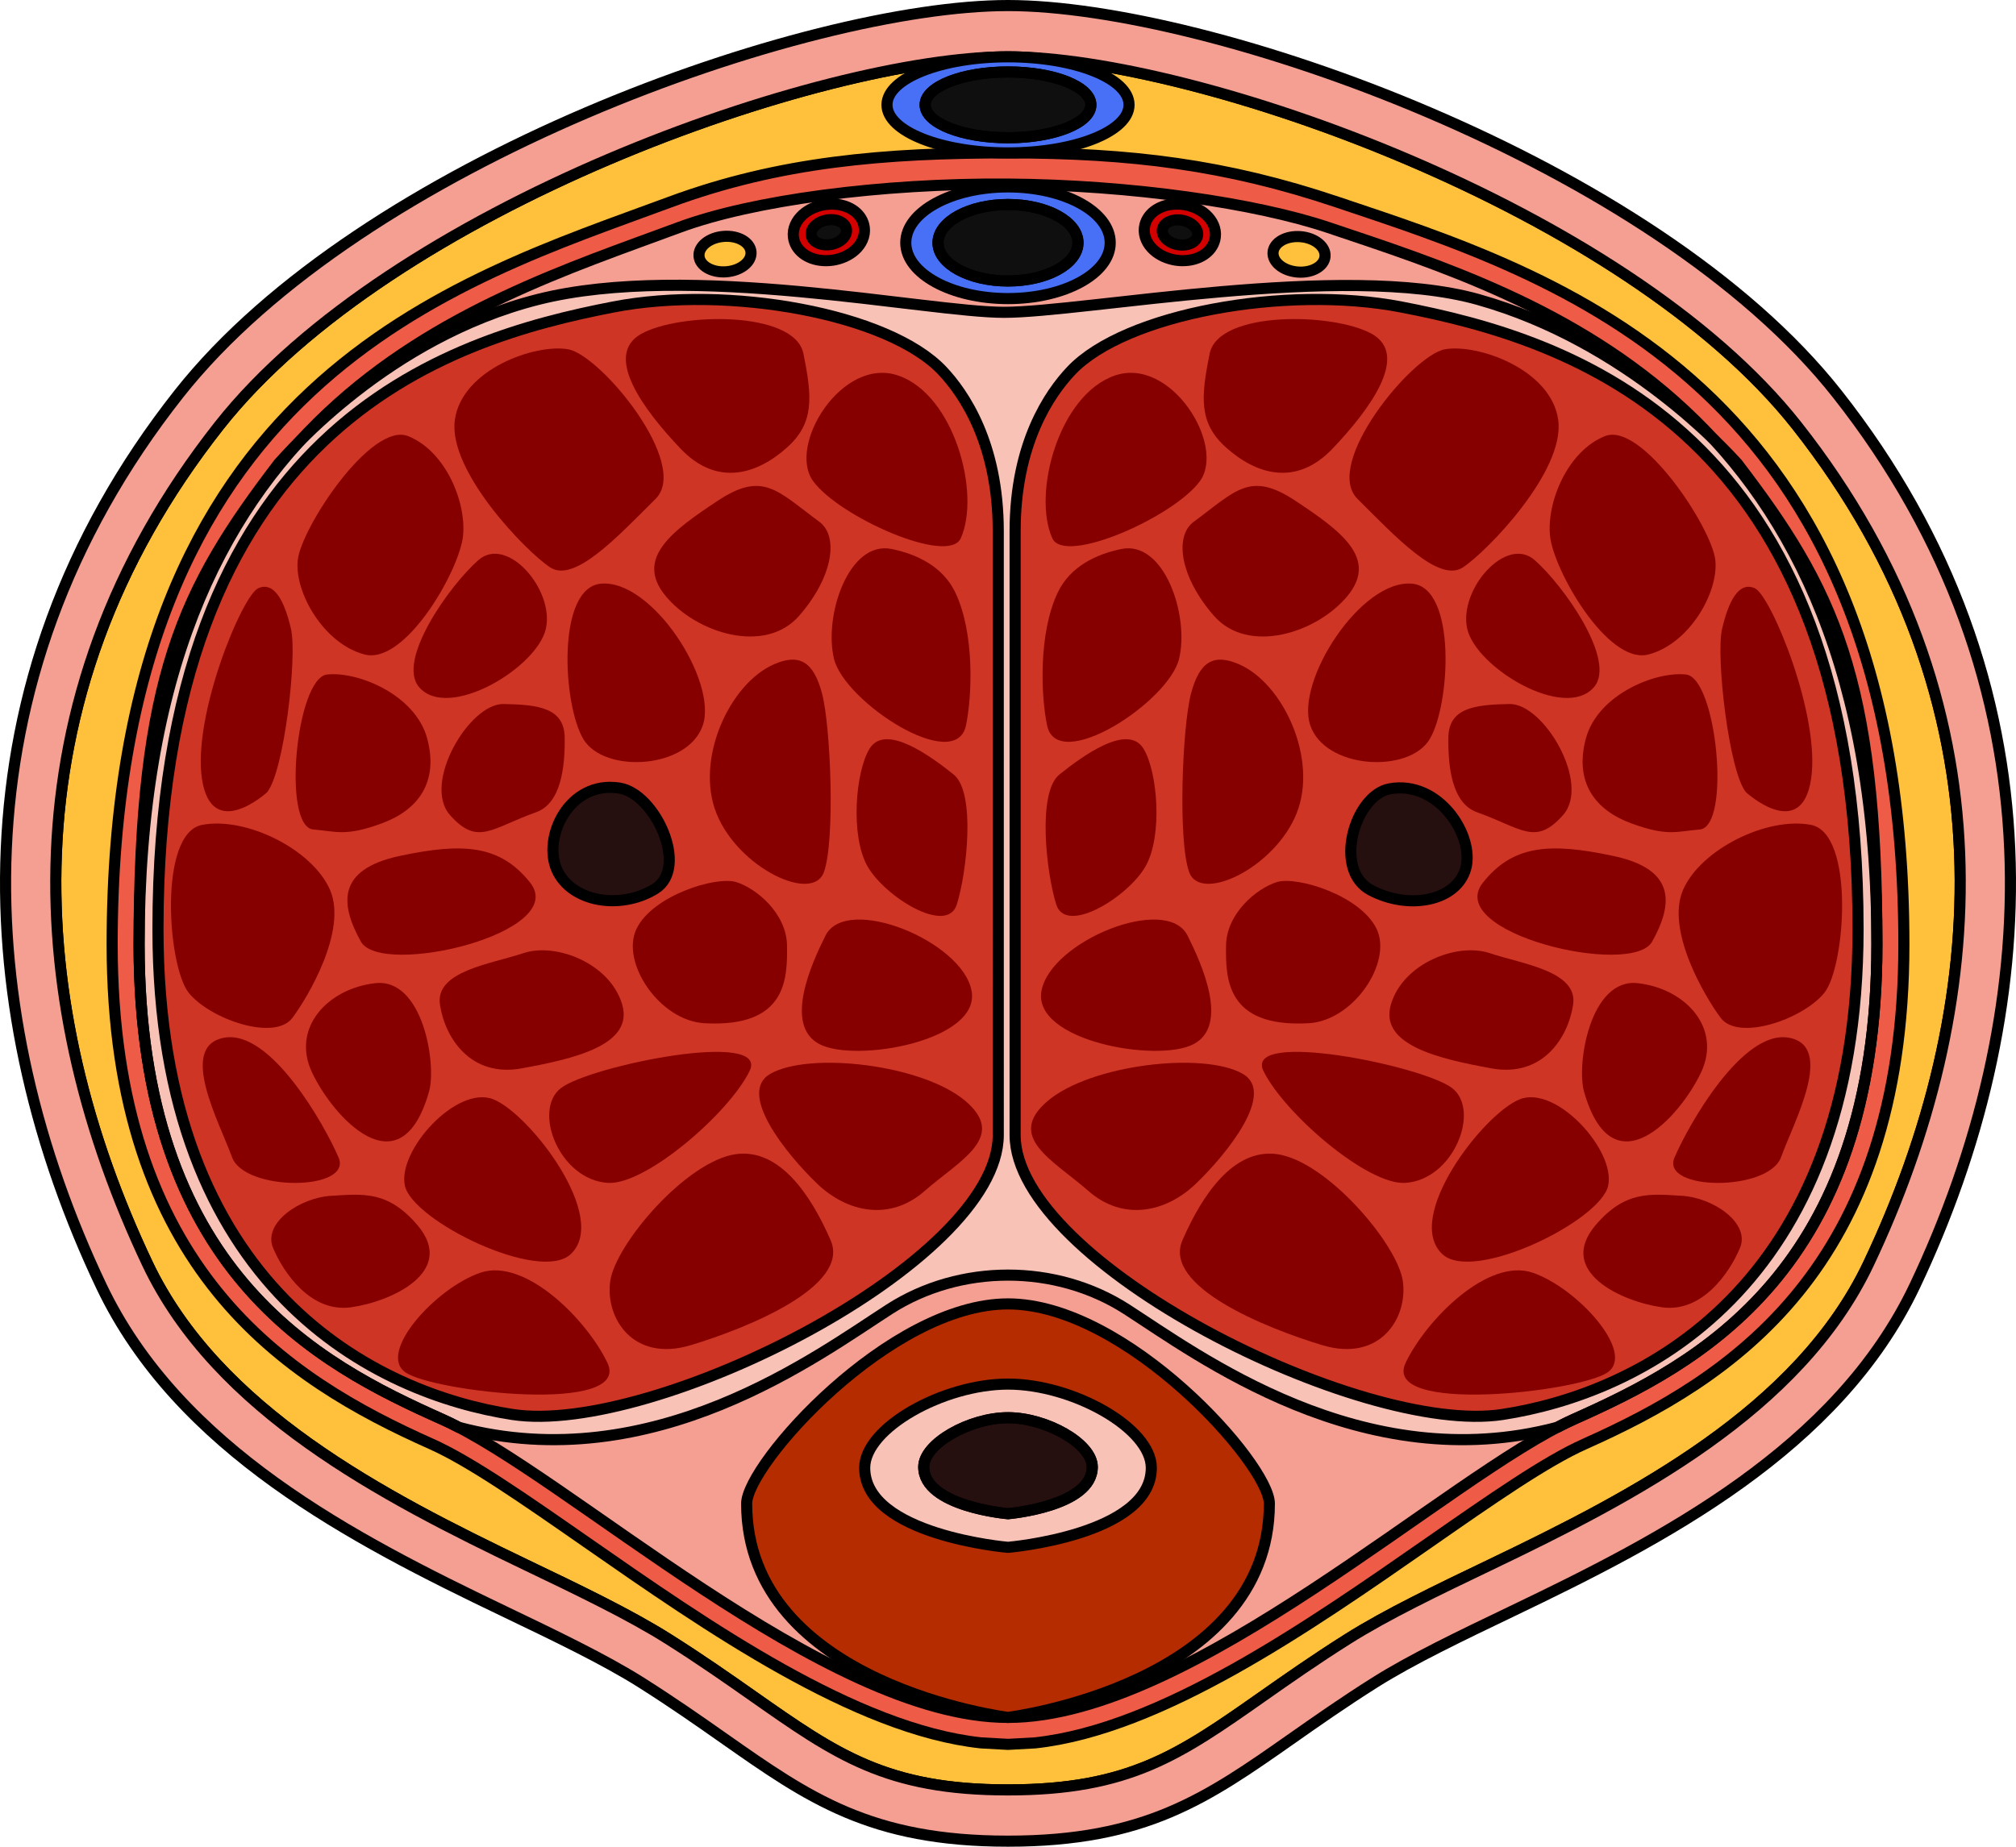 <?xml version="1.0" encoding="utf-8"?>
<!-- Generator: Adobe Illustrator 22.0.0, SVG Export Plug-In . SVG Version: 6.00 Build 0)  -->
<svg version="1.1" id="Layer_1" xmlns="http://www.w3.org/2000/svg" xmlns:xlink="http://www.w3.org/1999/xlink" x="0px" y="0px"
	 width="181.493px" height="166.295px" viewBox="0 0 181.493 166.295" enable-background="new 0 0 181.493 166.295"
	 xml:space="preserve">
<g>
	<g>
		<path fill="#FFC13B" stroke="#000000" stroke-linecap="round" stroke-linejoin="round" stroke-miterlimit="10" d="M90.747,5.116
			c-16.788,0-55.557,13.598-71.019,33.21c-19.633,24.901-17.293,52.61-6.453,75.471c6.282,13.243,21.159,20.928,34.039,27.104
			c4.804,2.303,9.343,4.479,12.851,6.692c2.943,1.856,5.445,3.613,7.652,5.163c7.481,5.253,11.997,8.423,22.929,8.423
			c10.931,0,15.447-3.17,22.927-8.423c2.209-1.551,4.711-3.308,7.654-5.164c3.508-2.213,8.047-4.389,12.851-6.692
			c12.882-6.176,27.759-13.861,34.039-27.104c10.841-22.861,13.181-50.571-6.452-75.471l0,0
			C146.304,18.714,107.535,5.116,90.747,5.116z"/>
		<path fill="#F59E92" d="M119.588,20.488c-13.144-4.415-45.434-4.826-58.437-0.012c-19.479,7.211-48.629,15.741-48.629,64.57
			c0,29.419,16.074,37.76,27.296,42.764s34.423,26.841,50.929,26.841v-0.004l0,0.004c16.505,0,39.707-21.837,50.929-26.841
			c11.222-5.004,27.296-13.345,27.296-42.764C168.972,36.216,139.277,27.102,119.588,20.488z"/>
		<path fill="#EE5B47" d="M88.321,156.944c-11.322-1.218-24.645-10.495-35.494-18.049c-5.631-3.921-10.493-7.307-13.996-8.869
			c-13.01-5.802-28.734-15.682-28.734-44.98c0-50.741,30.891-59.693,50.213-66.846c9.876-3.656,19.375-4.433,30.438-4.433
			s19.631,1.067,29.613,4.421c19.531,6.562,51.038,16.117,51.038,66.858c0,29.298-15.725,39.178-28.734,44.98
			c-3.503,1.562-8.365,4.948-13.996,8.869c-10.85,7.554-24.172,16.83-35.494,18.049c0,0-2.399,0.134-2.426,0.134L88.321,156.944z"/>
		<path fill="none" stroke="#000000" stroke-linecap="round" stroke-linejoin="round" stroke-miterlimit="10" d="M88.321,156.944
			c-11.322-1.218-24.645-10.495-35.494-18.049c-5.631-3.921-10.493-7.307-13.996-8.869c-13.01-5.802-28.734-15.682-28.734-44.98
			c0-50.741,30.891-59.693,50.213-66.846c9.876-3.656,19.375-4.433,30.438-4.433s19.631,1.067,29.613,4.421
			c19.531,6.562,51.038,16.117,51.038,66.858c0,29.298-15.725,39.178-28.734,44.98c-3.503,1.562-8.365,4.948-13.996,8.869
			c-10.85,7.554-24.172,16.83-35.494,18.049c0,0-2.399,0.134-2.426,0.134L88.321,156.944z"/>
		<path fill="#F59E92" d="M119.588,20.488c-6.489-2.18-17.644-3.831-28.841-3.912c-11.484-0.083-23.013,1.462-29.597,3.899
			c-19.479,7.211-48.629,15.741-48.629,64.57c0,29.419,16.074,37.76,27.296,42.764s34.423,26.841,50.929,26.841v-0.004l0,0.004
			c16.505,0,39.707-21.837,50.929-26.841c11.222-5.004,27.296-13.345,27.296-42.764C168.972,36.216,139.277,27.102,119.588,20.488z"
			/>
		<path fill="#F8C2B6" d="M156.394,41.723c-0.896-0.955-9.852-10.971-23.332-14.757c-12.08-3.393-35.431,1.158-42.671,1.158
			c-6.962,0-28.353-4.6-41.96-1.158C34.857,30.4,25.995,40.769,25.099,41.723c-8.631,11.274-12.578,19.227-12.578,43.322
			c0,29.419,16.074,37.76,27.296,42.764c0.464,0.207,0.955,0.452,1.458,0.713c0.003,0.001,0.006,0.002,0.009,0.003
			c17.541,4.658,32.421-6.539,38.79-10.633c6.369-4.094,14.976-4.094,21.345,0c6.369,4.094,21.25,15.292,38.79,10.633
			c0.003-0.001,0.006-0.002,0.008-0.003c0.503-0.262,0.994-0.507,1.458-0.713c11.222-5.004,27.296-13.345,27.296-42.764
			C168.972,60.951,165.026,52.997,156.394,41.723z"/>
		<path fill="none" stroke="#000000" stroke-linecap="round" stroke-linejoin="round" stroke-miterlimit="10" d="M156.394,41.723
			c-0.896-0.955-9.852-10.971-23.332-14.757c-12.08-3.393-35.431,1.158-42.671,1.158c-6.962,0-28.353-4.6-41.96-1.158
			C34.857,30.4,25.995,40.769,25.099,41.723c-8.631,11.274-12.578,19.227-12.578,43.322c0,29.419,16.074,37.76,27.296,42.764
			c0.464,0.207,0.955,0.452,1.458,0.713c0.003,0.001,0.006,0.002,0.009,0.003c17.541,4.658,32.421-6.539,38.79-10.633
			c6.369-4.094,14.976-4.094,21.345,0c6.369,4.094,21.25,15.292,38.79,10.633c0.003-0.001,0.006-0.002,0.008-0.003
			c0.503-0.262,0.994-0.507,1.458-0.713c11.222-5.004,27.296-13.345,27.296-42.764C168.972,60.951,165.026,52.997,156.394,41.723z"
			/>
		<path fill="#F59E92" stroke="#000000" stroke-miterlimit="10" d="M90.747,165.795c-12.392,0-17.924-3.885-25.581-9.261
			c-2.165-1.52-4.617-3.242-7.464-5.038c-3.282-2.07-7.702-4.189-12.383-6.433c-13.539-6.49-29.233-14.567-36.215-29.288
			C-2.317,91.69-4.576,61.693,16.103,35.468C32.57,14.583,72.618,0.5,90.747,0.5s58.177,14.083,74.644,34.968
			c20.678,26.225,18.419,56.222,6.998,80.307c-6.981,14.721-22.676,22.798-36.213,29.288c-4.682,2.244-9.102,4.363-12.384,6.433
			c-2.847,1.796-5.3,3.518-7.464,5.038C108.67,161.91,103.138,165.795,90.747,165.795z M90.747,5.116
			c-16.788,0-55.557,13.598-71.019,33.21c-19.633,24.901-17.293,52.61-6.453,75.471c6.282,13.243,21.159,20.928,34.039,27.104
			c4.804,2.303,9.343,4.479,12.851,6.692c2.943,1.856,5.445,3.613,7.652,5.163c7.481,5.253,11.997,8.423,22.929,8.423
			c10.931,0,15.447-3.17,22.927-8.423c2.209-1.551,4.711-3.308,7.654-5.164c3.508-2.213,8.047-4.389,12.851-6.692
			c12.882-6.176,27.759-13.861,34.039-27.104c10.841-22.861,13.181-50.571-6.452-75.471l0,0
			C146.304,18.714,107.535,5.116,90.747,5.116z"/>
		<ellipse fill="#4770F7" cx="90.747" cy="9.442" rx="10.896" ry="4.326"/>
		
			<ellipse fill="none" stroke="#000000" stroke-linecap="round" stroke-linejoin="round" stroke-miterlimit="10" cx="90.747" cy="9.442" rx="10.896" ry="4.326"/>
		
			<ellipse fill="#0F0F0F" stroke="#000000" stroke-linecap="round" stroke-linejoin="round" stroke-miterlimit="10" cx="90.747" cy="9.442" rx="7.46" ry="2.962"/>
		
			<ellipse fill="none" stroke="#000000" stroke-linecap="round" stroke-linejoin="round" stroke-miterlimit="10" cx="90.747" cy="9.442" rx="7.46" ry="2.962"/>
		<ellipse fill="#4770F7" cx="90.746" cy="21.859" rx="9.202" ry="5.028"/>
		
			<ellipse fill="none" stroke="#000000" stroke-linecap="round" stroke-linejoin="round" stroke-miterlimit="10" cx="90.746" cy="21.859" rx="9.202" ry="5.028"/>
		
			<ellipse fill="#0F0F0F" stroke="#000000" stroke-linecap="round" stroke-linejoin="round" stroke-miterlimit="10" cx="90.746" cy="21.859" rx="6.3" ry="3.443"/>
		
			<ellipse fill="none" stroke="#000000" stroke-linecap="round" stroke-linejoin="round" stroke-miterlimit="10" cx="90.746" cy="21.859" rx="6.3" ry="3.443"/>
		<path fill="none" stroke="#000000" stroke-linecap="round" stroke-linejoin="round" stroke-miterlimit="10" d="M119.588,20.488
			c-6.489-2.18-17.644-3.831-28.841-3.912c-11.484-0.083-23.012,1.462-29.596,3.899c-19.479,7.211-48.629,15.741-48.629,64.57
			c0,29.419,16.074,37.76,27.296,42.764s34.423,26.841,50.929,26.841v-0.004l0,0.004c16.505,0,39.707-21.837,50.929-26.841
			c11.222-5.004,27.296-13.345,27.296-42.764C168.972,36.216,139.277,27.102,119.588,20.488z"/>
		<path fill="#CF3525" d="M89.869,47.83c0-7.908-3.104-12.405-5.031-14.447c-4.858-5.148-19.287-7.738-29.607-5.742
			c-15.046,2.91-41.01,10.795-41.01,56.018c0,32.628,19.898,41.868,31.916,43.713c12.651,1.942,43.733-13.631,43.733-25.164
			S89.869,53.348,89.869,47.83z"/>
		<path fill="none" stroke="#000000" stroke-linecap="round" stroke-linejoin="round" stroke-miterlimit="10" d="M89.869,47.83
			c0-7.908-3.104-12.405-5.031-14.447c-4.858-5.148-19.287-7.738-29.607-5.742c-15.046,2.91-41.01,10.795-41.01,56.018
			c0,32.628,19.898,41.868,31.916,43.713c12.651,1.942,43.733-13.631,43.733-25.164S89.869,53.348,89.869,47.83z"/>
		<path fill="#CF3525" d="M91.387,47.83c0-7.908,3.114-12.405,5.047-14.447c4.873-5.148,19.348-7.738,29.7-5.742
			c15.093,2.91,41.139,10.795,41.139,56.018c0,32.628-19.96,41.868-32.016,43.713c-12.69,1.942-43.87-13.631-43.87-25.164
			S91.387,53.348,91.387,47.83z"/>
		<path fill="none" stroke="#000000" stroke-linecap="round" stroke-linejoin="round" stroke-miterlimit="10" d="M91.387,47.83
			c0-7.908,3.114-12.405,5.047-14.447c4.873-5.148,19.348-7.738,29.7-5.742c15.093,2.91,41.139,10.795,41.139,56.018
			c0,32.628-19.96,41.868-32.016,43.713c-12.69,1.942-43.87-13.631-43.87-25.164S91.387,53.348,91.387,47.83z"/>
		<path fill="#B52C00" d="M90.747,117.415c-10.649,0-23.529,14.445-23.529,17.984c0,16.323,23.528,19.252,23.528,19.252v-0.003
			l0.001,0.003c0,0,23.528-2.929,23.528-19.252C114.276,131.86,101.396,117.415,90.747,117.415z"/>
		<path fill="none" stroke="#000000" stroke-linecap="round" stroke-linejoin="round" stroke-miterlimit="10" d="M90.747,117.415
			c-10.649,0-23.529,14.445-23.529,17.984c0,16.323,23.528,19.252,23.528,19.252v-0.003l0.001,0.003c0,0,23.528-2.929,23.528-19.252
			C114.276,131.86,101.396,117.415,90.747,117.415z"/>
		<path fill="#F8C2B6" d="M90.747,124.635c-5.839,0-12.902,3.958-12.902,7.541c0,6.071,12.902,7.16,12.902,7.16v-0.001l0,0.001
			c0,0,12.902-1.089,12.902-7.16C103.649,128.593,96.586,124.635,90.747,124.635z"/>
		<path fill="none" stroke="#000000" stroke-linecap="round" stroke-linejoin="round" stroke-miterlimit="10" d="M90.747,124.635
			c-5.839,0-12.902,3.958-12.902,7.541c0,6.071,12.902,7.16,12.902,7.16v-0.001l0,0.001c0,0,12.902-1.089,12.902-7.16
			C103.649,128.593,96.586,124.635,90.747,124.635z"/>
		<path fill="#260F0F" stroke="#000000" stroke-linecap="round" stroke-linejoin="round" stroke-miterlimit="10" d="M90.747,127.663
			c-3.434,0-7.587,2.327-7.587,4.434c0,3.57,7.586,4.21,7.586,4.21v-0.001l0,0.001c0,0,7.586-0.641,7.586-4.21
			C98.333,129.991,94.181,127.663,90.747,127.663z"/>
		<path fill="none" stroke="#000000" stroke-linecap="round" stroke-linejoin="round" stroke-miterlimit="10" d="M90.747,127.663
			c-3.434,0-7.587,2.327-7.587,4.434c0,3.57,7.586,4.21,7.586,4.21v-0.001l0,0.001c0,0,7.586-0.641,7.586-4.21
			C98.333,129.991,94.181,127.663,90.747,127.663z"/>
		<path fill="#260F0F" stroke="#000000" stroke-linecap="round" stroke-linejoin="round" stroke-miterlimit="10" d="M55.757,70.964
			c-4.534-0.703-6.934,4.447-5.624,7.359c1.309,2.912,5.71,3.628,8.825,1.729C62.072,78.152,58.984,71.464,55.757,70.964z"/>
		<path fill="#260F0F" stroke="#000000" stroke-linecap="round" stroke-linejoin="round" stroke-miterlimit="10" d="M125.102,71.035
			c4.42-0.815,7.677,4.248,6.851,7.179c-0.826,2.931-5.111,3.756-8.543,1.945S121.956,71.615,125.102,71.035z"/>
		<path fill="#D40000" d="M74.359,23.473c-1.452,0-2.614-0.756-2.888-1.881c-0.174-0.709,0.045-1.461,0.602-2.065
			c0.476-0.517,1.167-0.892,1.944-1.057c0.284-0.06,0.573-0.091,0.86-0.091c1.454,0,2.615,0.756,2.89,1.882
			c0.173,0.707-0.046,1.459-0.602,2.063c-0.477,0.517-1.168,0.893-1.945,1.058C74.935,23.442,74.645,23.473,74.359,23.473z"/>
		<path fill="#D40000" d="M106.476,23.473c-0.286,0-0.575-0.031-0.859-0.091c-0.777-0.165-1.468-0.54-1.945-1.058
			c-0.557-0.603-0.776-1.357-0.602-2.065c0.275-1.125,1.436-1.881,2.89-1.881c0.286,0,0.576,0.031,0.86,0.091
			c0.777,0.165,1.468,0.54,1.944,1.057c0.557,0.604,0.776,1.357,0.602,2.065c-0.275,1.125-1.436,1.881-2.888,1.881
			C106.477,23.473,106.477,23.473,106.476,23.473z"/>
		<path fill="none" stroke="#000000" stroke-linecap="round" stroke-linejoin="round" stroke-miterlimit="10" d="M74.359,23.473
			c-1.452,0-2.614-0.756-2.888-1.881c-0.174-0.709,0.045-1.461,0.602-2.065c0.476-0.517,1.167-0.892,1.944-1.057
			c0.284-0.06,0.573-0.091,0.86-0.091c1.454,0,2.615,0.756,2.89,1.882c0.173,0.707-0.046,1.459-0.602,2.063
			c-0.477,0.517-1.168,0.893-1.945,1.058C74.935,23.442,74.645,23.473,74.359,23.473z"/>
		
			<ellipse transform="matrix(0.984 -0.178 0.178 0.984 -2.532 13.606)" fill="#0F0F0F" stroke="#000000" stroke-linecap="round" stroke-linejoin="round" stroke-miterlimit="10" cx="74.618" cy="20.925" rx="1.608" ry="1.116"/>
		<path fill="none" stroke="#000000" stroke-linecap="round" stroke-linejoin="round" stroke-miterlimit="10" d="M106.476,23.473
			c-0.286,0-0.575-0.031-0.859-0.091c-0.777-0.165-1.468-0.54-1.945-1.058c-0.557-0.603-0.776-1.357-0.602-2.065
			c0.275-1.125,1.436-1.881,2.89-1.881c0.286,0,0.576,0.031,0.86,0.091c0.777,0.165,1.468,0.54,1.944,1.057
			c0.557,0.604,0.776,1.357,0.602,2.065c-0.275,1.125-1.436,1.881-2.888,1.881C106.477,23.473,106.477,23.473,106.476,23.473z"/>
		
			<ellipse transform="matrix(0.178 -0.984 0.984 0.178 66.733 121.727)" fill="#0F0F0F" stroke="#000000" stroke-linecap="round" stroke-linejoin="round" stroke-miterlimit="10" cx="106.217" cy="20.925" rx="1.116" ry="1.608"/>
		
			<ellipse transform="matrix(0.997 -0.079 0.079 0.997 -1.598 5.199)" fill="#FFC13B" stroke="#000000" stroke-miterlimit="10" cx="65.255" cy="22.905" rx="2.347" ry="1.598"/>
		
			<ellipse transform="matrix(0.079 -0.997 0.997 0.079 84.877 137.642)" fill="#FFC13B" stroke="#000000" stroke-miterlimit="10" cx="116.898" cy="22.905" rx="1.598" ry="2.347"/>
	</g>
	<g>
		<path fill="#860000" d="M86.492,48.473c1.816-4.029-0.587-12.946-5.643-14.662c-5.056-1.716-9.999,6.307-7.637,9.526
			S85.39,50.918,86.492,48.473z"/>
		<path fill="#860000" d="M73.764,46.988c-3.798-2.799-5.061-4.604-9.157-1.892c-4.096,2.712-7.459,5.178-4.708,8.543
			c2.751,3.366,8.962,5.34,12.042,1.816C75.022,51.931,75.513,48.277,73.764,46.988z"/>
		<path fill="#860000" d="M70.88,40.273c-2.651,2.39-6.277,3.628-9.606,0.134c-3.329-3.495-6.972-8.405-3.561-10.334
			c3.411-1.929,13.826-2.134,14.615,1.767S73.324,38.069,70.88,40.273z"/>
		<path fill="#860000" d="M59.016,44.928c-3.392,3.369-7.298,7.596-9.483,6.167c-2.184-1.429-9.208-8.681-8.587-13.266
			c0.62-4.585,7.281-6.903,10.208-6.376C54.081,31.981,62.186,41.78,59.016,44.928z"/>
		<path fill="#860000" d="M41.69,48.221c-0.289,3.084-5.185,11.655-8.851,10.718s-6.342-5.573-6.036-8.489
			c0.306-2.916,6.618-12.505,9.942-11.176S41.981,45.126,41.69,48.221z"/>
		<path fill="#860000" d="M37.73,61.877c2.631,3.058,10.628-1.748,11.413-5.263c0.785-3.515-3.496-8.442-6.078-6.175
			C40.482,52.706,35.668,59.48,37.73,61.877z"/>
		<path fill="#860000" d="M54.103,52.559c-4.008,0.357-3.451,10.898-1.579,14.008c1.872,3.11,9.412,2.704,10.75-1.261
			S58.718,52.148,54.103,52.559z"/>
		<path fill="#860000" d="M69.692,59.812c-4.013,1.737-7.149,8.576-5.183,13.455c1.966,4.88,8.633,8.077,9.66,5.278
			c1.027-2.799,0.624-13.054-0.154-16.054C73.238,59.492,71.909,58.853,69.692,59.812z"/>
		<path fill="#860000" d="M80.269,49.435c-3.856-0.791-6.131,6.014-5.186,9.897c0.945,3.883,10.956,10.411,11.881,5.987
			c0.56-2.676,0.779-8.298-0.953-11.95C84.878,50.982,82.5,49.892,80.269,49.435z"/>
		<path fill="#860000" d="M78.287,67.412c-1.272,2.061-1.752,7.853-0.187,10.602s7.155,6.223,8.038,3.436
			c0.883-2.787,1.742-10.084-0.289-11.709C83.819,68.117,79.721,65.09,78.287,67.412z"/>
		<path fill="#860000" d="M74.318,84.247c-1.253,2.502-3.797,8.086-0.533,9.782c3.264,1.696,14.5-0.298,13.685-4.795
			C86.655,84.738,76.197,80.496,74.318,84.247z"/>
		<path fill="#860000" d="M69.349,96.697c-3.028,1.735,1.495,7.279,4.211,9.887c2.716,2.609,6.559,3.407,9.689,0.657
			c3.13-2.749,7.509-4.85,3.644-8.116C83.029,95.858,72.883,94.672,69.349,96.697z"/>
		<path fill="#860000" d="M66.264,103.929c-4.464,0.608-10.86,8.106-11.327,11.442c-0.468,3.336,2.076,7.32,7.248,5.761
			s14.394-5.314,12.593-9.453C72.977,107.541,70.151,103.4,66.264,103.929z"/>
		<path fill="#860000" d="M54.679,122.706c-1.864-3.882-7.393-9.462-11.417-8.105s-9.346,7.237-6.738,8.995
			C39.133,125.354,56.923,127.38,54.679,122.706z"/>
		<path fill="#860000" d="M51.372,112.942c-2.8,2.602-14.214-2.995-14.919-6.163c-0.705-3.168,4.683-9.11,7.971-7.785
			C47.712,100.32,54.904,109.659,51.372,112.942z"/>
		<path fill="#860000" d="M54.739,106.518c-4.375-0.252-6.84-6.557-4.226-8.549c2.614-1.992,18.831-5.311,16.964-1.511
			C65.609,100.257,58.142,106.714,54.739,106.518z"/>
		<path fill="#860000" d="M63.415,92.14c-4.038-0.225-7.55-5.465-6.122-8.481s7.165-4.79,8.982-4.23s4.545,2.826,4.577,5.721
			S70.893,92.557,63.415,92.14z"/>
		<path fill="#860000" d="M48.274,73.136c-4.037,1.438-5.275,3.083-7.772,0.247c-2.497-2.835,1.737-10.048,4.836-9.989
			c3.099,0.059,5.456,0.336,5.498,3C50.879,69.059,50.509,72.34,48.274,73.136z"/>
		<path fill="#860000" d="M47.711,79.458c-2.703-3.375-6.011-3.603-11.747-2.377c-5.737,1.226-5.292,4.436-3.477,7.705
			C34.301,88.054,51.354,84.007,47.711,79.458z"/>
		<path fill="#860000" d="M56.013,90.453c-1.088-3.711-5.968-5.605-8.898-4.623c-2.93,0.983-7.965,1.612-7.507,4.64
			c0.458,3.028,2.787,6.574,7.363,5.734C51.547,95.364,57.096,94.147,56.013,90.453z"/>
		<path fill="#860000" d="M38.624,98.301c0.701-2.469-0.552-10.257-4.845-9.767s-7.561,4.031-5.698,8.017
			C29.945,100.538,36.051,107.357,38.624,98.301z"/>
		<path fill="#860000" d="M37.586,110.328c-2.667-3.143-4.946-2.809-7.76-2.649c-2.814,0.16-6.194,2.447-5.238,4.709
			c0.956,2.262,3.416,5.834,7.015,5.333S41.147,114.524,37.586,110.328z"/>
		<path fill="#860000" d="M30.478,104.224c-1.271-2.956-6.116-11.544-10.298-10.779s-0.433,7.603,0.705,10.749
			S31.777,107.246,30.478,104.224z"/>
		<path fill="#860000" d="M26.328,91.653c1.385-1.853,4.95-7.843,3.393-11.495c-1.557-3.652-7.557-6.64-11.524-5.88
			s-3.109,12.77-1.2,15.132C18.906,91.772,24.722,93.8,26.328,91.653z"/>
		<path fill="#860000" d="M28.212,74.695c-2.851-0.238-1.54-13.654,1.233-13.956c2.773-0.302,7.949,1.816,9.012,5.757
			s-0.825,6.457-4.094,7.651S30.306,74.87,28.212,74.695z"/>
		<path fill="#860000" d="M24.04,71.349c1.534-1.835,2.732-12.231,2.159-14.707c-0.574-2.476-1.493-4.312-2.944-3.675
			c-1.451,0.637-5.951,11.508-5.067,17.207C19.073,75.871,24.04,71.349,24.04,71.349z"/>
	</g>
	<g>
		<path fill="#860000" d="M94.737,48.473c-1.816-4.029,0.587-12.946,5.643-14.662c5.056-1.716,9.999,6.307,7.637,9.526
			S95.839,50.918,94.737,48.473z"/>
		<path fill="#860000" d="M107.465,46.988c3.798-2.799,5.061-4.604,9.157-1.892c4.096,2.712,7.459,5.178,4.708,8.543
			c-2.751,3.366-8.962,5.34-12.042,1.816C106.207,51.931,105.717,48.277,107.465,46.988z"/>
		<path fill="#860000" d="M110.35,40.273c2.651,2.39,6.277,3.628,9.606,0.134c3.329-3.495,6.972-8.405,3.561-10.334
			c-3.411-1.929-13.826-2.134-14.615,1.767C108.113,35.741,107.906,38.069,110.35,40.273z"/>
		<path fill="#860000" d="M122.214,44.928c3.392,3.369,7.298,7.596,9.482,6.167c2.184-1.429,9.208-8.681,8.587-13.266
			s-7.281-6.903-10.208-6.376C127.148,31.981,119.044,41.78,122.214,44.928z"/>
		<path fill="#860000" d="M139.539,48.221c0.289,3.084,5.185,11.655,8.851,10.718c3.666-0.937,6.342-5.573,6.036-8.489
			c-0.306-2.916-6.618-12.505-9.942-11.176S139.249,45.126,139.539,48.221z"/>
		<path fill="#860000" d="M143.5,61.877c-2.631,3.058-10.628-1.748-11.413-5.263c-0.785-3.515,3.496-8.442,6.078-6.175
			C140.747,52.706,145.561,59.48,143.5,61.877z"/>
		<path fill="#860000" d="M127.127,52.559c4.008,0.357,3.451,10.898,1.579,14.008c-1.872,3.11-9.412,2.704-10.75-1.261
			C116.617,61.34,122.511,52.148,127.127,52.559z"/>
		<path fill="#860000" d="M111.537,59.812c4.013,1.737,7.149,8.576,5.183,13.455c-1.966,4.88-8.633,8.077-9.66,5.278
			c-1.027-2.799-0.624-13.054,0.154-16.054C107.992,59.492,109.321,58.853,111.537,59.812z"/>
		<path fill="#860000" d="M100.961,49.435c3.856-0.791,6.131,6.014,5.186,9.897s-10.956,10.411-11.882,5.987
			c-0.56-2.676-0.779-8.298,0.953-11.95C96.351,50.982,98.729,49.892,100.961,49.435z"/>
		<path fill="#860000" d="M102.942,67.412c1.272,2.061,1.752,7.853,0.187,10.602s-7.155,6.223-8.038,3.436
			c-0.883-2.787-1.742-10.084,0.289-11.709C97.411,68.117,101.509,65.09,102.942,67.412z"/>
		<path fill="#860000" d="M106.911,84.247c1.253,2.502,3.797,8.086,0.533,9.782c-3.264,1.696-14.5-0.298-13.685-4.795
			C94.575,84.738,105.033,80.496,106.911,84.247z"/>
		<path fill="#860000" d="M111.881,96.697c3.028,1.735-1.495,7.279-4.211,9.887c-2.716,2.609-6.559,3.407-9.689,0.657
			s-7.509-4.85-3.644-8.116C98.201,95.858,108.346,94.672,111.881,96.697z"/>
		<path fill="#860000" d="M114.966,103.929c4.464,0.608,10.86,8.106,11.327,11.442s-2.076,7.32-7.248,5.761
			c-5.172-1.559-14.394-5.314-12.593-9.453C108.253,107.541,111.079,103.4,114.966,103.929z"/>
		<path fill="#860000" d="M126.55,122.706c1.864-3.882,7.393-9.462,11.417-8.105s9.346,7.237,6.738,8.995
			C142.097,125.354,124.306,127.38,126.55,122.706z"/>
		<path fill="#860000" d="M129.857,112.942c2.8,2.602,14.214-2.995,14.919-6.163c0.705-3.168-4.683-9.11-7.971-7.785
			C133.517,100.32,126.325,109.659,129.857,112.942z"/>
		<path fill="#860000" d="M126.49,106.518c4.375-0.252,6.84-6.557,4.226-8.549s-18.831-5.311-16.964-1.511
			C115.62,100.257,123.088,106.714,126.49,106.518z"/>
		<path fill="#860000" d="M117.814,92.14c4.038-0.225,7.55-5.465,6.122-8.481s-7.165-4.79-8.982-4.23s-4.545,2.826-4.577,5.721
			C110.345,88.045,110.336,92.557,117.814,92.14z"/>
		<path fill="#860000" d="M132.955,73.136c4.037,1.438,5.275,3.083,7.772,0.247c2.497-2.835-1.737-10.048-4.836-9.989
			s-5.456,0.336-5.498,3C130.35,69.059,130.721,72.34,132.955,73.136z"/>
		<path fill="#860000" d="M133.518,79.458c2.703-3.375,6.011-3.603,11.747-2.377c5.737,1.226,5.292,4.436,3.477,7.705
			C146.928,88.054,129.875,84.007,133.518,79.458z"/>
		<path fill="#860000" d="M125.217,90.453c1.088-3.711,5.968-5.605,8.898-4.623s7.965,1.612,7.507,4.64
			c-0.458,3.028-2.787,6.574-7.363,5.734C129.682,95.364,124.133,94.147,125.217,90.453z"/>
		<path fill="#860000" d="M142.606,98.301c-0.701-2.469,0.552-10.257,4.845-9.767c4.294,0.49,7.561,4.031,5.698,8.017
			C151.285,100.538,145.178,107.357,142.606,98.301z"/>
		<path fill="#860000" d="M143.643,110.328c2.667-3.143,4.946-2.809,7.76-2.649c2.814,0.16,6.194,2.447,5.238,4.709
			s-3.416,5.834-7.015,5.333C146.027,117.22,140.083,114.524,143.643,110.328z"/>
		<path fill="#860000" d="M150.752,104.224c1.271-2.956,6.116-11.544,10.298-10.779c4.183,0.765,0.433,7.603-0.705,10.749
			C159.207,107.34,149.453,107.246,150.752,104.224z"/>
		<path fill="#860000" d="M154.902,91.653c-1.385-1.853-4.95-7.843-3.393-11.495s7.557-6.64,11.524-5.88s3.109,12.77,1.2,15.132
			C162.324,91.772,156.507,93.8,154.902,91.653z"/>
		<path fill="#860000" d="M153.017,74.695c2.851-0.238,1.54-13.654-1.233-13.956c-2.773-0.302-7.949,1.816-9.012,5.757
			s0.825,6.457,4.094,7.651S150.923,74.87,153.017,74.695z"/>
		<path fill="#860000" d="M157.189,71.349c-1.534-1.835-2.732-12.231-2.159-14.707c0.574-2.476,1.493-4.312,2.944-3.675
			c1.451,0.637,5.951,11.508,5.067,17.207S157.189,71.349,157.189,71.349z"/>
	</g>
</g>
</svg>
